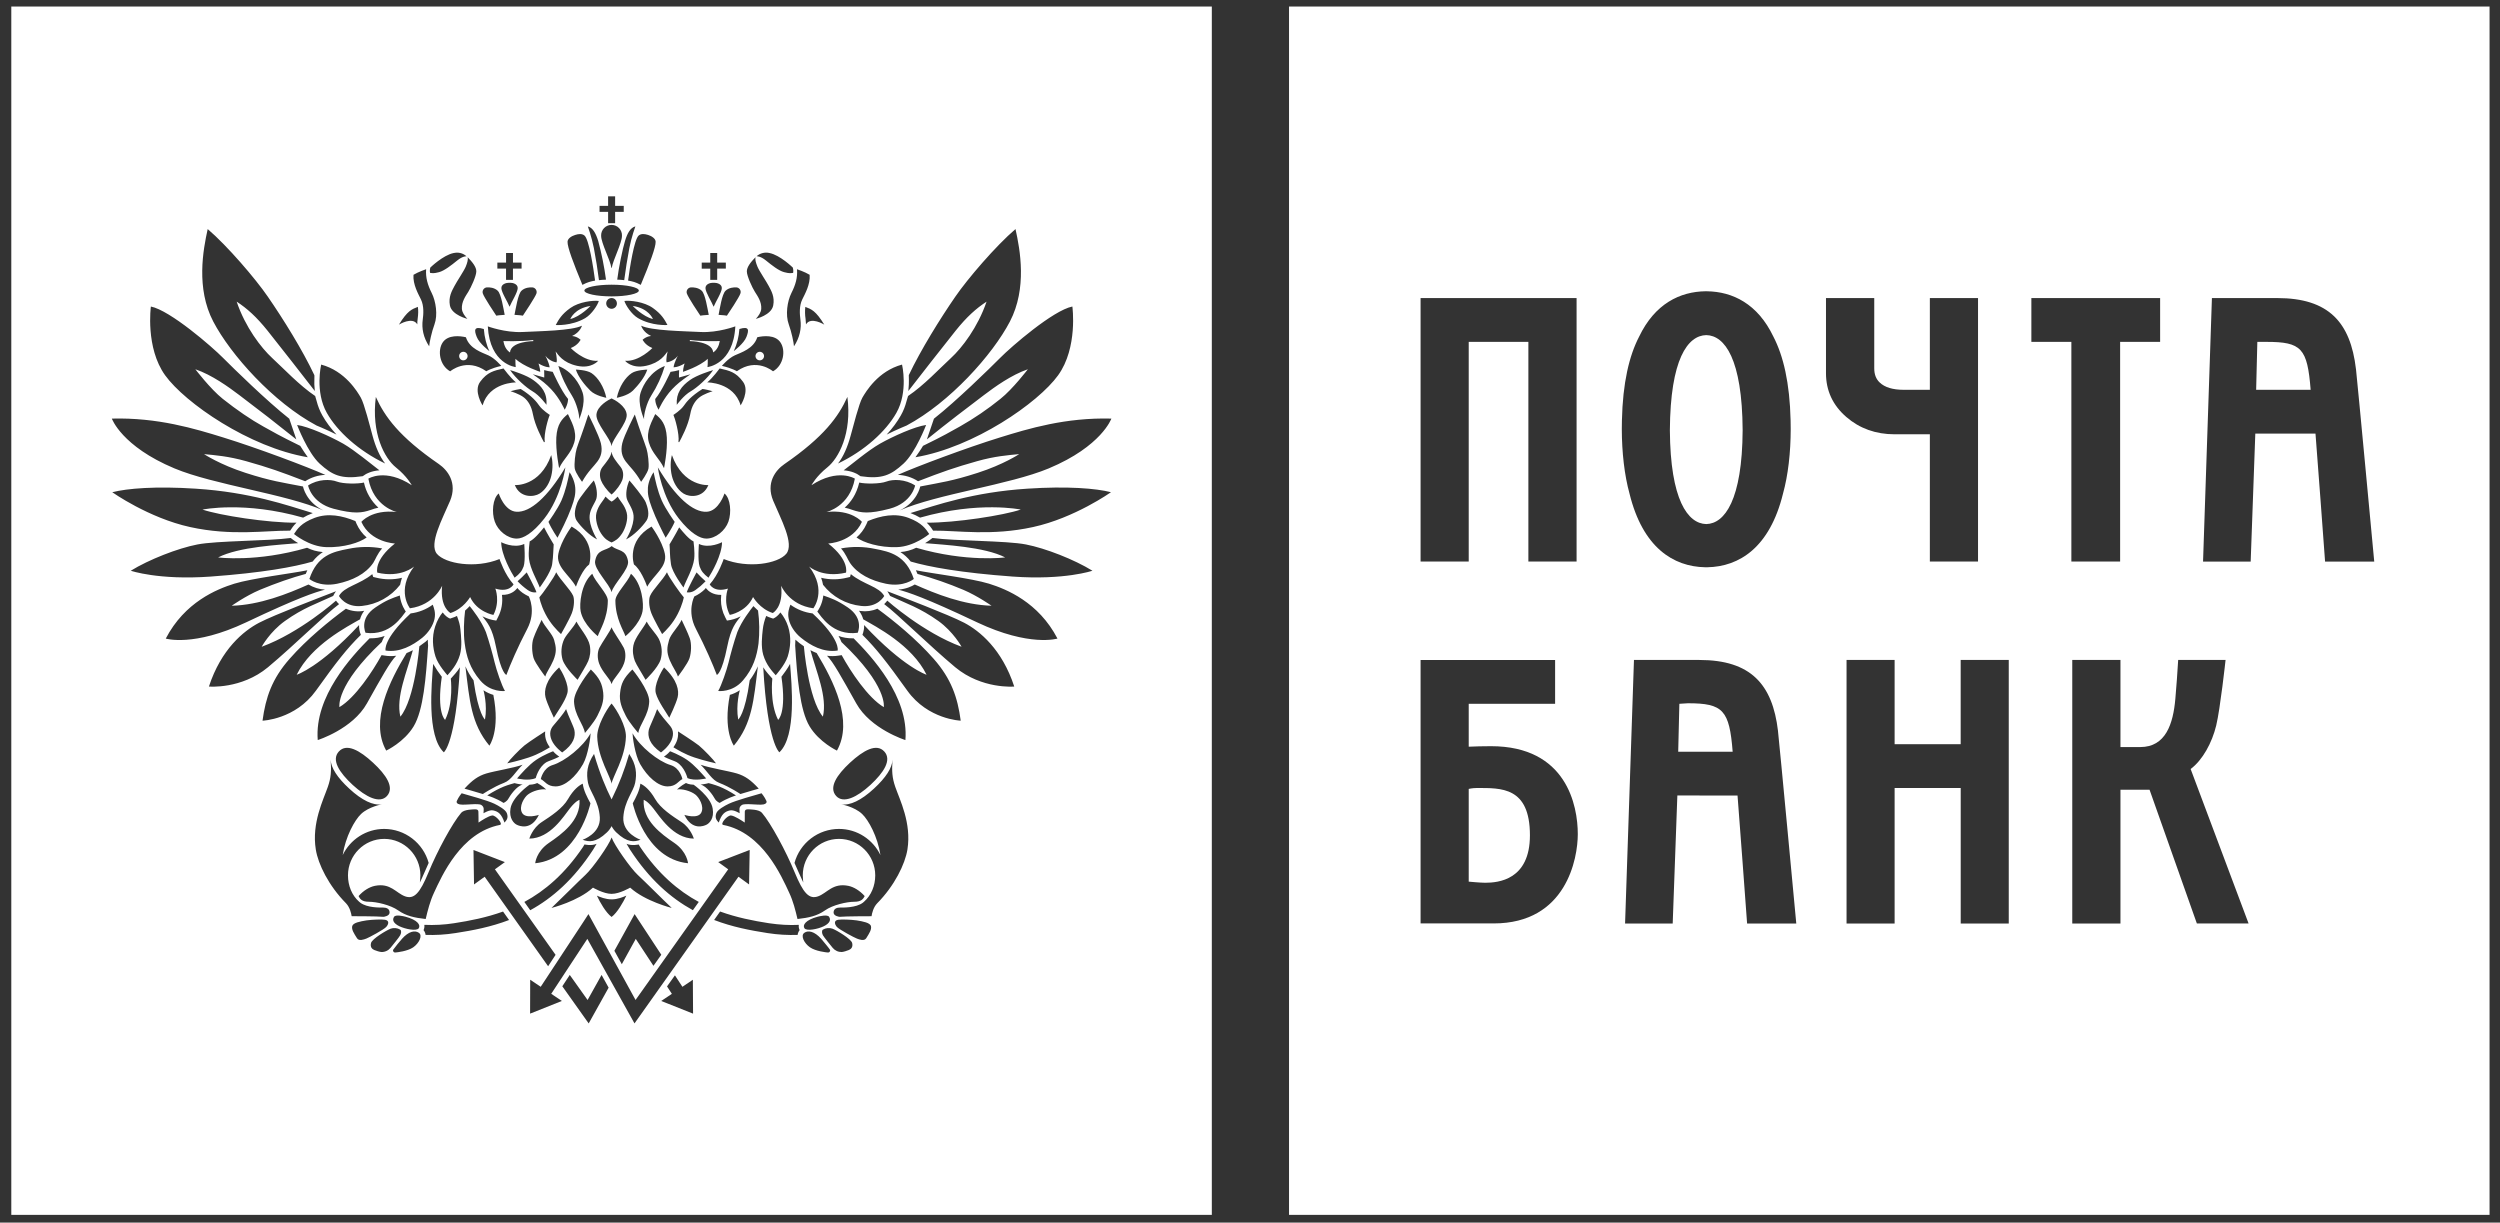 <?xml version="1.0" encoding="UTF-8"?> <svg xmlns="http://www.w3.org/2000/svg" width="137" height="67" viewBox="0 0 137 67" fill="none"><rect x="0" y="0" width="137" height="67" fill="#333333" stroke="none"/> <path fill-rule="evenodd" clip-rule="evenodd" d="M0.619 66.573H66.408V0.357H0.619V66.573ZM20.596 21.752C21.082 22.831 21.877 23.938 24.052 25.433C24.534 25.768 25.071 26.463 24.666 27.442C24.253 28.419 23.488 29.808 23.943 30.351C24.404 30.891 26.043 31.174 27.374 30.636C27.374 30.636 27.653 31.482 28.143 32.024C28.143 32.024 27.912 32.491 27.145 32.255C27.145 32.255 27.424 32.95 27.039 33.698C27.039 33.698 26.146 33.544 25.763 32.718C25.763 32.718 25.402 33.361 24.687 33.593C24.687 33.593 24.099 33.288 24.229 32.098C24.229 32.098 23.792 33.157 22.465 33.334C22.465 33.334 21.695 32.358 22.692 31.045C22.692 31.045 21.976 31.689 20.676 31.38C20.676 31.38 20.468 30.711 21.643 29.784C21.643 29.784 20.313 29.732 19.803 28.599C19.803 28.599 20.365 27.903 21.745 28.059C21.745 28.059 20.468 27.774 20.186 26.23C20.186 26.23 21.106 25.638 22.565 26.59C22.565 26.59 22.306 26.102 21.695 25.614C21.082 25.122 20.338 23.759 20.596 21.752ZM25.95 37.281C25.77 37.045 25.62 36.787 25.504 36.514C25.733 38.387 25.813 39.649 26.818 40.862C26.818 40.862 27.424 40.051 27.035 38.08C26.842 38.024 26.66 37.938 26.494 37.825C26.494 37.825 26.722 38.626 26.577 39.43C26.577 39.43 26.218 39.167 25.95 37.281ZM24.211 37.087C24.037 36.863 23.879 36.627 23.738 36.381C23.655 37.469 23.369 40.33 24.322 41.227C24.322 41.227 24.976 40.746 25.203 36.57C25.066 36.804 24.824 37.053 24.704 37.189C24.704 37.189 24.864 38.514 24.392 39.449C24.392 39.449 23.92 39.088 24.211 37.087ZM21.94 39.274C22.738 38.309 22.98 35.417 22.98 35.417C23.092 35.341 23.201 35.261 23.316 35.17C23.356 35.132 23.403 35.096 23.445 35.054C23.445 35.158 23.449 35.269 23.46 35.378C23.344 37.119 23.208 38.911 22.668 39.804C22.139 40.68 21.164 41.133 21.164 41.133C20.255 39.501 21.354 37.311 22.28 35.788C22.392 35.745 22.507 35.691 22.625 35.631C22.302 36.803 21.684 38.198 21.94 39.273V39.274ZM19.677 34.254C19.671 34.438 19.704 34.62 19.775 34.79C19.01 35.544 18.445 36.266 17.313 37.848C16.18 39.43 14.386 39.494 14.386 39.494C14.56 38.212 14.905 37.199 15.867 36.107C16.826 35.015 18.054 34.016 18.956 33.357C19.271 33.496 19.622 33.536 19.96 33.471C19.853 33.61 19.774 33.769 19.729 33.938C19.044 34.332 17.062 35.344 16.258 36.977C16.258 36.977 17.513 36.578 19.677 34.254ZM18.257 32.659L18.33 32.523C18.359 32.478 18.381 32.438 18.412 32.4C17.673 32.687 15.047 33.685 14.198 34.127C13.348 34.573 12.117 35.578 11.449 37.623C11.449 37.623 13.221 37.782 14.684 36.566C16.148 35.343 17.853 33.645 18.581 33.106C18.518 33.048 18.462 32.985 18.412 32.916C18.412 32.916 16.431 34.679 14.339 35.443C14.339 35.443 14.785 34.623 15.614 34.031C16.621 33.311 17.375 33.069 18.257 32.659ZM16.753 31.451C16.782 31.38 16.811 31.313 16.842 31.251C15.974 31.427 13.81 31.689 12.84 31.986C11.873 32.288 10.123 32.998 9.084 34.994C9.084 34.994 10.609 35.466 13.485 34.106C16.361 32.742 17.264 32.458 17.812 32.312C17.491 32.293 17.18 32.197 16.904 32.031C15.757 32.547 14.223 33.154 12.699 33.195C12.699 33.195 13.448 32.661 14.239 32.324C15.094 31.967 16.036 31.638 16.753 31.451ZM16.827 30.017C17.108 30.15 17.324 30.216 17.692 30.254C17.491 30.386 17.302 30.551 17.132 30.774C16.118 31.069 14.388 31.389 11.536 31.597C8.688 31.801 7.166 31.276 7.166 31.276C8.159 30.665 9.744 30.044 10.815 29.837C11.887 29.627 14.699 29.651 15.932 29.482C15.946 29.496 16.095 29.618 16.339 29.765C15.301 29.859 13.091 29.962 11.953 30.547C11.953 30.547 14.055 30.827 16.827 30.017ZM16.612 28.367C16.757 28.282 16.929 28.196 17.142 28.117C15.698 27.678 13.718 26.974 10.734 26.78C8.547 26.635 6.97 26.762 6.152 26.974C6.152 26.974 8.146 28.386 10.42 28.883C12.699 29.383 14.548 29.068 15.9 29.08C15.987 28.946 16.09 28.794 16.248 28.644C14.666 28.654 12.037 28.242 11.097 27.925C11.097 27.925 13.39 27.445 16.612 28.367ZM16.605 26.659C16.612 26.701 16.782 27.519 17.725 27.972C15.698 27.079 11.707 26.566 9.56 25.668C6.66 24.454 6.129 22.939 6.129 22.939C8.64 22.873 10.669 23.489 12.234 23.973C14.065 24.537 16.854 25.586 17.83 26.024C17.436 26.038 17.055 26.158 16.725 26.372C15.363 25.846 14.728 25.622 13.492 25.274C12.513 24.999 11.792 24.945 11.181 24.886C11.181 24.886 12.041 25.457 13.456 25.913C14.859 26.365 15.466 26.439 16.604 26.659H16.605ZM16.452 24.433C16.533 24.577 16.773 24.922 16.868 25.058C13.663 24.518 10.139 22.079 9.05 20.567C7.96 19.053 8.268 16.798 8.268 16.798C9.325 17.01 11.622 19.004 12.217 19.606C12.813 20.203 14.608 21.964 15.852 22.945L16.239 24.08C15.213 23.258 14.174 22.45 13.123 21.658C12.516 21.198 11.609 20.544 10.705 20.235C10.705 20.235 11.537 21.325 12.208 21.858C12.983 22.474 13.771 23.008 14.418 23.365C14.993 23.684 15.288 23.864 16.452 24.433ZM25.488 33.459C25.577 33.382 25.66 33.3 25.739 33.214C25.888 33.4 26.384 34.022 26.629 34.642C26.811 35.171 27.009 35.892 27.107 36.304C27.205 36.714 27.494 37.573 27.673 37.867C27.673 37.867 26.891 37.965 26.314 37.285C25.746 36.619 25.555 35.948 25.466 35.261C25.391 34.722 25.419 33.974 25.488 33.461V33.459ZM24.259 33.562C24.404 33.757 24.543 33.837 24.556 33.846L24.664 33.9L24.771 33.862C24.871 33.832 24.958 33.796 25.042 33.754C25.157 34.072 25.204 34.225 25.231 34.494C25.266 34.853 25.335 35.42 25.204 35.881C25.042 36.444 24.704 36.789 24.52 37.004C24.52 37.004 24.009 36.438 23.863 35.973C23.712 35.484 23.657 34.916 23.846 34.333C23.948 34.017 24.111 33.728 24.259 33.562ZM22.5 33.616C22.939 33.562 23.358 33.398 23.715 33.137C23.782 33.322 23.885 33.571 23.81 33.924C23.73 34.277 23.487 34.667 23.14 34.95C22.61 35.372 21.908 35.771 21.129 35.65C21.129 35.65 20.951 35.06 22.5 33.617V33.616ZM21.908 32.633C21.974 33.157 22.222 33.486 22.238 33.512C22.058 33.731 21.401 34.863 20.033 34.676C20.033 34.676 19.66 33.902 20.573 33.288C21.189 32.871 21.485 32.785 21.908 32.633ZM22.029 31.663C21.562 31.776 21.075 31.773 20.609 31.655L20.451 31.617L20.401 31.463C19.698 32.04 18.861 32.138 18.575 32.661C18.575 32.661 18.926 33.312 19.839 33.206C20.247 33.163 20.642 33.039 21.001 32.84C21.359 32.641 21.674 32.371 21.926 32.047C21.945 31.956 21.986 31.782 22.027 31.664L22.029 31.663ZM20.451 30.851C20.578 30.657 20.667 30.357 20.942 30.053C20.327 29.94 19.696 29.948 19.084 30.078C18.243 30.235 17.384 30.435 16.954 31.727C16.954 31.727 17.492 32.189 18.475 31.989C19.31 31.815 20.034 31.456 20.451 30.851ZM20.091 29.453C19.858 29.25 19.671 28.998 19.544 28.716L19.476 28.555C18.746 28.256 17.986 28.103 17.238 28.38C16.494 28.663 16.299 28.983 16.111 29.264C16.111 29.264 16.937 29.959 17.884 29.983C18.832 30.015 19.709 29.737 20.091 29.454V29.453ZM20.312 27.945C20.437 27.897 20.578 27.852 20.736 27.82C20.335 27.455 20.058 26.974 19.944 26.444C19.605 26.523 18.81 26.523 18.459 26.39C18.108 26.255 17.419 26.248 16.883 26.605C16.883 26.605 17.061 27.554 18.275 27.878C19.423 28.181 19.845 28.103 20.312 27.945ZM19.875 26.096L20.034 25.992C20.057 25.978 20.328 25.81 20.792 25.773C20.401 25.481 19.466 24.693 18.81 24.314C18.087 23.908 16.89 23.37 16.282 23.289C16.282 23.289 16.854 24.795 17.515 25.406C18.208 26.038 18.691 26.271 19.874 26.096H19.875ZM21.106 25.401C20.811 25.021 20.582 24.495 20.414 23.874C20.276 23.37 19.961 22.117 19.774 21.793C19.588 21.467 18.915 20.333 17.6 19.979C17.6 19.979 17.25 21.461 17.912 22.629C18.481 23.639 19.651 24.703 21.106 25.401ZM28.401 32.281C28.563 32.448 28.688 32.538 28.982 32.686C28.982 32.686 29.401 33.492 28.892 34.466C28.382 35.439 27.955 36.43 27.751 36.985C27.751 36.985 27.477 36.943 27.174 35.42C26.969 34.388 26.709 34.129 26.437 33.775C26.734 33.925 26.973 33.969 26.993 33.974L27.196 34.008L27.288 33.827C27.485 33.45 27.561 33.021 27.507 32.599C27.981 32.611 28.232 32.371 28.33 32.25C28.337 32.236 28.346 32.23 28.35 32.218L28.401 32.281ZM17.23 20.598C17.224 20.753 17.222 20.909 17.225 21.064L17.252 21.428C16.474 20.43 15.547 19.229 14.661 18.12C14.052 17.361 13.538 16.901 12.969 16.53C13.445 17.937 14.31 19.06 14.918 19.622C15.525 20.18 16.412 21.125 17.271 21.701L17.354 21.987C17.421 22.248 17.523 22.517 17.667 22.769C17.866 23.125 18.13 23.476 18.442 23.815C18.192 23.69 17.906 23.555 17.616 23.432L17.35 23.32C14.982 22.057 12.638 19.44 11.686 17.619C10.733 15.798 11.132 13.684 11.382 12.553C12.456 13.47 14.002 15.274 14.676 16.257C15.507 17.46 16.571 19.166 17.226 20.556L17.23 20.598ZM50.419 28.366C50.251 28.267 50.075 28.183 49.892 28.116C51.333 27.677 53.316 26.973 56.298 26.779C58.486 26.634 60.066 26.761 60.882 26.973C60.882 26.973 58.891 28.385 56.612 28.882C54.335 29.382 52.486 29.067 51.134 29.079C51.036 28.92 50.918 28.774 50.785 28.643C52.368 28.653 54.999 28.241 55.938 27.924C55.938 27.924 53.644 27.444 50.42 28.366H50.419ZM50.428 26.659C50.42 26.7 50.25 27.518 49.307 27.971C51.334 27.078 55.328 26.565 57.472 25.668C60.374 24.453 60.904 22.939 60.904 22.939C58.393 22.872 56.364 23.488 54.8 23.972C52.969 24.536 50.179 25.585 49.201 26.023C49.57 26.037 49.968 26.145 50.309 26.372C51.671 25.845 52.305 25.622 53.544 25.273C54.519 24.998 55.24 24.944 55.852 24.885C55.852 24.885 54.994 25.457 53.577 25.912C52.172 26.364 51.566 26.439 50.428 26.659ZM50.581 24.432C50.503 24.576 50.261 24.921 50.166 25.057C53.37 24.517 56.895 22.078 57.984 20.566C59.077 19.053 58.766 16.797 58.766 16.797C57.707 17.009 55.411 19.003 54.816 19.605C54.221 20.202 52.426 21.963 51.18 22.944L50.793 24.079C51.858 23.215 53.122 22.255 53.912 21.657C54.517 21.198 55.425 20.544 56.327 20.235C56.327 20.235 55.497 21.324 54.825 21.857C54.131 22.419 53.392 22.923 52.615 23.364C52.042 23.683 51.747 23.863 50.581 24.432ZM49.803 20.598C49.807 20.742 49.811 20.898 49.804 21.064L49.777 21.428C50.554 20.43 51.485 19.229 52.371 18.12C52.979 17.361 53.495 16.901 54.064 16.53C53.582 17.937 52.722 19.06 52.111 19.622C51.504 20.18 50.623 21.125 49.762 21.701L49.677 21.987C49.61 22.248 49.509 22.517 49.364 22.769C49.163 23.125 48.903 23.476 48.589 23.815C48.839 23.69 49.124 23.555 49.414 23.432L49.68 23.32C52.048 22.057 54.395 19.44 55.344 17.619C56.293 15.798 55.902 13.684 55.649 12.553C54.574 13.47 53.027 15.274 52.352 16.257C51.523 17.46 50.461 19.166 49.803 20.556V20.598ZM20.252 34.981C19.276 35.963 17.221 38.165 17.412 40.555C17.412 40.555 19.325 39.954 20.109 38.543C20.898 37.136 21.384 36.252 21.713 35.935C21.501 35.962 21.289 35.962 21.082 35.927L20.91 35.901C20.425 36.79 19.464 38.242 18.6 38.75C18.6 38.75 18.378 37.572 20.921 35.184C20.955 35.087 21.008 34.973 21.079 34.85C20.847 34.936 20.581 34.984 20.284 34.98L20.252 34.981ZM46.437 21.751C45.951 22.831 45.153 23.938 42.986 25.432C42.498 25.767 41.963 26.462 42.371 27.441C42.778 28.419 43.548 29.807 43.085 30.351C42.628 30.891 40.99 31.173 39.658 30.635C39.658 30.635 39.379 31.481 38.893 32.023C38.893 32.023 39.121 32.49 39.891 32.255C39.891 32.255 39.61 32.95 39.992 33.697C39.992 33.697 40.888 33.544 41.268 32.718C41.268 32.718 41.628 33.361 42.346 33.593C42.346 33.593 42.937 33.287 42.806 32.097C42.806 32.097 43.239 33.156 44.572 33.334C44.572 33.334 45.34 32.357 44.339 31.045C44.339 31.045 45.056 31.689 46.361 31.38C46.361 31.38 46.565 30.71 45.386 29.784C45.386 29.784 46.72 29.731 47.233 28.598C47.233 28.598 46.668 27.902 45.288 28.058C45.288 28.058 46.565 27.773 46.846 26.229C46.846 26.229 45.926 25.637 44.469 26.589C44.469 26.589 44.724 26.102 45.336 25.613C45.951 25.122 46.695 23.758 46.437 21.751ZM41.084 37.28C41.261 37.042 41.411 36.785 41.532 36.513C41.303 38.386 41.219 39.648 40.215 40.861C40.215 40.861 39.61 40.05 39.997 38.079C40.169 38.03 40.357 37.949 40.542 37.825C40.542 37.825 40.311 38.625 40.453 39.43C40.453 39.43 40.821 39.166 41.084 37.28ZM42.823 37.086C42.944 36.933 43.177 36.61 43.296 36.38C43.379 37.469 43.663 40.329 42.71 41.226C42.71 41.226 42.057 40.745 41.826 36.569C41.966 36.803 42.208 37.052 42.324 37.188C42.324 37.188 42.168 38.513 42.64 39.449C42.64 39.449 43.113 39.087 42.823 37.086ZM45.095 39.273C44.292 38.308 44.052 35.416 44.052 35.416C43.889 35.307 43.733 35.185 43.588 35.053C43.588 35.157 43.584 35.268 43.575 35.377C43.687 37.118 43.829 38.911 44.365 39.803C44.895 40.68 45.865 41.133 45.865 41.133C46.779 39.5 45.676 37.31 44.754 35.787C44.637 35.742 44.522 35.689 44.411 35.63C44.733 36.802 45.349 38.197 45.095 39.272V39.273ZM47.353 34.253C47.362 34.439 47.325 34.594 47.301 34.67C47.289 34.71 47.275 34.75 47.261 34.789C48.02 35.544 48.589 36.266 49.72 37.847C50.853 39.43 52.647 39.493 52.647 39.493C52.476 38.211 52.129 37.199 51.168 36.106C50.208 35.014 48.983 34.016 48.079 33.356C47.791 33.483 47.474 33.526 47.162 33.483C47.132 33.482 47.102 33.477 47.073 33.47C47.192 33.631 47.265 33.79 47.305 33.938C47.988 34.331 49.976 35.344 50.776 36.977C50.776 36.977 49.52 36.577 47.353 34.253ZM48.778 32.658L48.702 32.522C48.679 32.48 48.653 32.439 48.624 32.4C49.361 32.686 51.988 33.684 52.836 34.126C53.686 34.572 54.913 35.577 55.581 37.623C55.581 37.623 53.812 37.781 52.347 36.565C50.886 35.343 49.178 33.644 48.453 33.105C48.526 33.037 48.581 32.971 48.623 32.915C48.623 32.915 50.603 34.678 52.694 35.442C52.694 35.442 52.247 34.623 51.423 34.03C50.412 33.31 49.66 33.068 48.778 32.658ZM50.277 31.45C50.252 31.382 50.223 31.315 50.191 31.25C51.058 31.426 53.226 31.689 54.195 31.985C55.159 32.287 56.911 32.998 57.949 34.993C57.949 34.993 56.426 35.465 53.546 34.105C50.669 32.741 49.772 32.458 49.222 32.311C49.658 32.279 49.968 32.131 50.13 32.03C51.277 32.546 52.813 33.153 54.335 33.194C54.335 33.194 53.582 32.661 52.795 32.324C51.975 31.978 51.135 31.686 50.277 31.45ZM50.208 30.017C49.937 30.15 49.643 30.23 49.342 30.253C49.543 30.385 49.734 30.55 49.906 30.773C50.919 31.068 52.643 31.388 55.497 31.596C58.347 31.8 59.866 31.276 59.866 31.276C58.874 30.664 57.293 30.044 56.221 29.836C55.148 29.626 52.334 29.651 51.1 29.481C50.972 29.585 50.837 29.68 50.695 29.765C51.734 29.858 53.942 29.961 55.083 30.546C55.083 30.546 52.979 30.826 50.208 30.017ZM41.541 33.459C41.453 33.38 41.368 33.298 41.286 33.214C41.141 33.4 40.647 34.022 40.404 34.642C40.219 35.171 40.022 35.892 39.926 36.304C39.825 36.714 39.533 37.573 39.356 37.867C39.356 37.867 40.138 37.965 40.716 37.285C41.285 36.619 41.475 35.948 41.567 35.261C41.629 34.662 41.62 34.057 41.541 33.461V33.459ZM42.768 33.562C42.624 33.757 42.487 33.837 42.472 33.846L42.369 33.9L42.256 33.862C42.164 33.834 42.074 33.797 41.988 33.754C41.892 33.991 41.829 34.24 41.8 34.494C41.761 34.853 41.693 35.42 41.824 35.881C41.989 36.444 42.322 36.789 42.509 37.004C42.509 37.004 43.02 36.438 43.168 35.973C43.318 35.484 43.373 34.916 43.188 34.333C43.097 34.052 42.955 33.791 42.768 33.562ZM44.532 33.616C44.092 33.562 43.673 33.397 43.315 33.137C43.25 33.322 43.145 33.571 43.224 33.924C43.298 34.277 43.542 34.667 43.895 34.95C44.418 35.372 45.123 35.771 45.903 35.65C45.903 35.65 46.082 35.06 44.532 33.617V33.616ZM45.119 32.633C45.057 33.157 44.808 33.486 44.788 33.512C44.97 33.731 45.626 34.863 47.002 34.676C47.002 34.676 47.369 33.902 46.46 33.288C45.837 32.871 45.545 32.785 45.119 32.633ZM44.999 31.663C45.467 31.776 45.956 31.773 46.423 31.655L46.582 31.617L46.626 31.463C47.332 32.04 48.168 32.138 48.456 32.661C48.456 32.661 48.104 33.312 47.192 33.206C46.784 33.163 46.389 33.039 46.029 32.84C45.67 32.641 45.355 32.371 45.103 32.047C45.079 31.917 45.044 31.789 44.999 31.664V31.663ZM46.582 30.851C46.451 30.657 46.358 30.357 46.088 30.053C46.703 29.94 47.334 29.948 47.946 30.078C48.787 30.235 49.646 30.435 50.077 31.727C50.077 31.727 49.534 32.189 48.552 31.989C47.721 31.815 46.996 31.456 46.582 30.851ZM46.938 29.453C47.15 29.267 47.344 29.029 47.485 28.716L47.554 28.555C48.286 28.256 49.047 28.103 49.788 28.38C50.536 28.663 50.73 28.983 50.922 29.264C50.922 29.264 50.096 29.959 49.145 29.983C48.197 30.015 47.319 29.737 46.938 29.454V29.453ZM46.718 27.945C46.579 27.892 46.436 27.85 46.29 27.82C46.615 27.534 46.933 27.096 47.087 26.444C47.427 26.523 48.222 26.523 48.573 26.39C48.923 26.255 49.611 26.248 50.149 26.605C50.149 26.605 49.973 27.554 48.754 27.878C47.604 28.181 47.183 28.103 46.718 27.945ZM47.154 26.096L46.996 25.992C46.974 25.978 46.701 25.81 46.233 25.773C46.629 25.481 47.558 24.693 48.222 24.314C48.943 23.908 50.138 23.37 50.751 23.289C50.751 23.289 50.178 24.795 49.513 25.406C48.823 26.038 48.34 26.271 47.154 26.096ZM45.923 25.401C46.218 25.021 46.447 24.495 46.615 23.874C46.756 23.37 47.071 22.117 47.258 21.793C47.447 21.467 48.117 20.333 49.432 19.979C49.432 19.979 49.783 21.461 49.12 22.629C48.548 23.639 47.381 24.703 45.923 25.401ZM38.633 32.281C38.464 32.45 38.266 32.587 38.048 32.686C38.048 32.686 37.627 33.492 38.138 34.466C38.644 35.439 39.073 36.43 39.281 36.985C39.281 36.985 39.553 36.943 39.855 35.42C40.062 34.388 40.322 34.129 40.591 33.775C40.295 33.925 40.059 33.969 40.038 33.974L39.836 34.008L39.742 33.827C39.586 33.528 39.505 33.195 39.508 32.858C39.508 32.766 39.513 32.679 39.523 32.6C39.05 32.611 38.797 32.371 38.703 32.25C38.692 32.236 38.684 32.23 38.679 32.218L38.633 32.281ZM46.78 34.982C47.754 35.964 49.811 38.166 49.616 40.556C49.616 40.556 47.705 39.955 46.922 38.544C46.133 37.137 45.65 36.253 45.318 35.936C45.528 35.963 45.74 35.963 45.949 35.928L46.124 35.902C46.607 36.791 47.568 38.243 48.433 38.751C48.433 38.751 48.652 37.573 46.112 35.185C46.068 35.07 46.014 34.958 45.952 34.851C46.183 34.937 46.45 34.985 46.745 34.981L46.78 34.982ZM32.024 15.923C32.024 15.747 32.693 15.601 33.516 15.601C34.342 15.601 35.008 15.747 35.008 15.923C35.008 16.098 34.34 16.242 33.516 16.242C32.692 16.242 32.024 16.097 32.024 15.923ZM33.807 16.627C33.807 16.666 33.8 16.704 33.785 16.739C33.771 16.775 33.75 16.808 33.723 16.835C33.696 16.862 33.663 16.884 33.628 16.899C33.592 16.914 33.554 16.922 33.516 16.922C33.438 16.922 33.363 16.89 33.307 16.835C33.252 16.78 33.221 16.705 33.22 16.627C33.22 16.464 33.354 16.333 33.516 16.333C33.679 16.333 33.806 16.464 33.806 16.627H33.807ZM31.915 15.61C31.422 14.42 31.089 13.539 31.101 13.245C31.11 13.069 31.32 12.936 31.52 12.875C31.715 12.812 31.891 12.8 32.023 12.902C32.282 13.102 32.52 14.71 32.611 15.377C32.361 15.425 32.209 15.457 31.916 15.61H31.915ZM32.824 15.353C32.948 15.336 33.078 15.33 33.209 15.325C33.112 14.61 32.97 13.901 32.782 13.204C32.652 12.784 32.488 12.482 32.213 12.406C32.213 12.406 32.425 12.991 32.544 13.595C32.66 14.2 32.748 14.777 32.823 15.353H32.824ZM31.252 17.484C31.799 17.355 32.361 16.766 32.361 16.766C31.476 16.894 31.252 17.484 31.252 17.484ZM32.073 17.432C31.308 17.878 30.454 17.811 30.454 17.811C30.62 17.506 30.775 17.223 31.252 16.881C31.73 16.537 32.509 16.451 32.815 16.493C32.747 16.722 32.435 17.216 32.073 17.431V17.432ZM29.222 18.694V18.633C28.472 18.729 27.588 18.69 27.588 18.69C27.633 18.97 27.749 19.183 27.947 19.314C27.995 18.7 29.222 18.694 29.222 18.694ZM26.732 17.885C26.732 17.885 27.681 18.239 28.632 18.194C29.578 18.145 31.328 18.126 31.891 17.848C31.891 17.848 31.8 18.207 31.348 18.414C31.348 18.414 31.586 18.414 31.817 18.619C31.817 18.619 31.682 18.915 31.278 19.073C31.278 19.073 32.001 19.827 32.777 19.773C32.777 19.773 32.42 20.22 31.627 20.048C30.835 19.876 30.581 19.43 30.447 19.258C30.447 19.258 30.549 19.685 30.5 19.857C30.5 19.857 30.152 19.836 29.881 19.492C29.881 19.492 30.078 19.836 30.12 20.126C30.12 20.126 29.901 20.151 29.509 19.918C29.509 19.918 29.591 20.133 29.606 20.378C29.606 20.378 28.69 20.084 28.246 19.664C28.246 19.664 28.24 19.954 28.262 20.117C28.262 20.117 26.842 19.972 26.732 17.885ZM26.514 18.03C26.548 18.482 26.663 18.927 26.82 19.243C26.82 19.243 26.261 18.821 26.125 18.462C25.986 18.105 25.952 17.858 26.512 18.03H26.514ZM25.39 19.747C25.452 19.747 25.512 19.722 25.555 19.678C25.599 19.634 25.624 19.574 25.624 19.512C25.624 19.45 25.599 19.39 25.555 19.346C25.512 19.302 25.452 19.278 25.39 19.278C25.359 19.278 25.329 19.285 25.301 19.297C25.273 19.309 25.248 19.326 25.227 19.348C25.206 19.37 25.189 19.396 25.178 19.424C25.167 19.453 25.162 19.483 25.162 19.513C25.162 19.644 25.265 19.748 25.39 19.748V19.747ZM26.76 19.472C27.134 19.644 27.468 20.051 27.468 20.051C26.901 20.182 26.65 20.345 26.65 20.345C25.563 19.575 24.669 20.349 24.669 20.349C24.081 20.017 23.968 19.198 24.261 18.765C24.555 18.329 25.218 18.407 25.532 18.482C25.731 19.116 26.423 19.319 26.759 19.472H26.76ZM27.592 20.192C27.592 20.192 27.986 20.723 28.276 20.956C28.276 20.956 26.814 20.943 26.445 22.216C26.445 22.216 25.94 21.435 26.309 20.927C26.708 20.381 27.073 20.314 27.592 20.192ZM29.194 20.508C29.194 20.508 29.666 20.647 29.824 20.689C29.824 20.689 29.829 20.414 29.82 20.281C29.962 20.316 30.138 20.362 30.29 20.377C30.29 20.377 30.76 21.435 31.129 21.862C31.129 21.862 31.15 22.096 30.945 22.453C30.945 22.453 30.677 21.828 30.198 21.326C29.928 21.045 29.755 20.901 29.194 20.508ZM27.953 20.281C28.106 20.323 28.86 20.56 29.222 20.826C29.68 21.154 29.995 21.532 29.945 22.184C29.945 22.184 29.577 21.667 29.169 21.435C28.847 21.249 28.262 20.735 27.953 20.281ZM27.964 15.495C28.102 15.495 28.371 15.561 28.371 15.786C28.371 16.015 28.024 16.559 27.929 16.801H27.92C27.828 16.559 27.475 16.015 27.475 15.786C27.475 15.562 27.748 15.496 27.887 15.496H27.963L27.964 15.495ZM27.657 17.253C27.592 16.936 27.467 16.113 27.274 15.932C27.09 15.757 26.817 15.74 26.683 15.748C26.644 15.751 26.607 15.762 26.573 15.782C26.54 15.801 26.511 15.828 26.489 15.86C26.468 15.892 26.454 15.929 26.448 15.967C26.443 16.006 26.446 16.045 26.458 16.081C26.512 16.271 27.117 17.183 27.196 17.298C27.337 17.273 27.31 17.282 27.657 17.253ZM28.194 17.253C28.261 16.936 28.384 16.113 28.578 15.932C28.761 15.757 29.035 15.74 29.169 15.748C29.208 15.751 29.246 15.762 29.279 15.781C29.313 15.801 29.342 15.828 29.364 15.86C29.386 15.892 29.4 15.928 29.406 15.967C29.412 16.005 29.409 16.044 29.398 16.081C29.338 16.271 28.734 17.183 28.654 17.298C28.515 17.273 28.542 17.282 28.194 17.253ZM28.583 14.389H28.111V13.865H27.732V14.39H27.255V14.72H27.731V15.335H28.11V14.721H28.583V14.389ZM22.868 17.776C22.868 17.672 22.872 17.571 22.888 17.472C22.924 17.215 22.927 16.998 22.899 16.816C22.559 16.948 22.33 17.03 21.861 17.79C21.861 17.79 22.608 17.328 22.868 17.776ZM23.519 18.978C23.529 18.79 23.653 18.193 23.809 17.777C23.999 17.258 23.887 16.511 23.657 16.056C23.436 15.618 23.316 15.208 23.352 14.753C23.352 14.753 22.915 14.902 22.659 15.059C22.619 15.586 22.924 16.113 23.069 16.412C23.241 16.766 23.205 17.227 23.167 17.51C23.1 17.99 23.198 18.499 23.519 18.978ZM23.568 14.954C23.548 14.857 23.553 14.757 23.582 14.662C23.582 14.662 24.279 13.981 24.863 13.865C25.232 13.787 25.457 13.953 25.569 14.044C25.569 14.044 25.365 14.021 25.052 14.278C24.74 14.531 24.351 14.837 24.061 14.914C23.77 14.992 23.709 14.97 23.568 14.954ZM25.627 14.095C25.886 14.358 26.109 14.637 26.102 14.878C26.099 15.128 25.81 15.757 25.66 15.995C25.509 16.233 25.287 16.547 25.311 16.927C25.326 17.117 25.456 17.311 25.612 17.473C25.612 17.473 24.761 17.27 24.655 16.741C24.566 16.267 24.766 15.938 24.904 15.675C25.03 15.428 25.422 14.854 25.522 14.615C25.611 14.397 25.66 14.217 25.627 14.096V14.095ZM30.599 20.055C30.766 20.663 31.056 21.232 31.342 21.678C31.599 22.088 31.762 22.749 31.738 22.973C31.738 22.973 32.122 22.119 31.928 21.517C31.772 21.048 31.36 20.348 30.599 20.055ZM31.556 20.254C31.556 20.254 32.141 20.266 32.414 20.446C32.764 20.678 33.097 21.189 33.227 21.799C33.227 21.799 32.636 21.695 32.346 21.404C32.053 21.11 31.694 20.672 31.556 20.254ZM28.535 21.316C28.424 21.325 28.123 21.394 27.977 21.439C27.977 21.439 28.474 21.585 28.723 21.792C28.936 21.968 29.119 22.239 29.203 22.696C29.324 23.336 29.696 24.024 29.808 24.231L29.853 24.223C29.786 23.782 30.056 22.869 30.13 22.737C30.13 22.737 29.734 22.489 29.552 22.23C29.418 22.04 29.186 21.723 28.537 21.317L28.535 21.316ZM31.122 22.69C31.266 23.024 31.652 23.62 31.472 24.241C31.293 24.861 30.888 25.128 30.64 25.656C30.64 25.656 30.446 24.704 30.486 23.971C30.531 23.238 30.797 22.955 31.122 22.69ZM32.243 22.714C32.243 22.714 32.823 23.847 32.928 24.29C33.029 24.73 32.935 25.023 32.736 25.292C32.543 25.557 32.207 25.845 31.898 26.404C31.898 26.404 31.54 25.927 31.497 25.678C31.456 25.43 31.523 24.835 31.601 24.587C31.677 24.334 31.983 23.532 32.243 22.714ZM32.54 26.329C32.414 26.469 31.736 27.289 31.645 27.528C31.553 27.765 31.396 28.219 31.605 28.535C31.817 28.85 32.302 29.349 32.721 29.561C32.721 29.561 32.263 28.843 32.312 28.252C32.339 27.874 32.63 27.538 32.686 27.307C32.742 27.079 32.706 26.69 32.54 26.329ZM31.212 25.877C31.317 26.022 31.497 26.376 31.523 26.72C31.549 27.058 31.493 27.33 31.309 27.827C31.079 28.454 30.717 29.152 30.55 29.468C30.55 29.468 30.232 29.008 30.055 28.598C30.055 28.598 30.553 27.911 30.767 27.426C31.012 26.855 31.113 26.327 31.212 25.877ZM30.983 25.613C30.983 25.613 30.766 27.225 29.824 28.422C29.186 29.232 28.668 29.515 28.323 29.515C27.807 29.515 27.285 29.08 27.113 28.582C26.937 28.088 26.995 27.316 27.33 27.042C27.33 27.042 27.638 28.01 28.302 28.044C29.053 28.088 30.016 27.241 30.983 25.611M30.208 24.939C30.286 25.227 30.312 25.669 30.208 26.086C30.13 26.404 29.939 26.816 29.57 27.049C29.252 27.25 28.496 27.297 28.213 26.582C28.213 26.582 29.585 26.686 30.208 24.939ZM32.454 31.44C32.641 31.925 33.311 32.538 33.309 32.917C33.298 33.918 32.861 34.532 32.758 34.862C32.758 34.862 31.96 34.226 31.819 33.496C31.746 33.121 31.83 31.995 32.455 31.44H32.454ZM31.561 32.149C31.652 31.888 31.948 31.178 32.286 30.933C32.286 30.933 32.72 29.647 31.324 28.854C31.324 28.854 30.749 29.62 30.599 30.341C30.446 31.067 31.205 31.499 31.561 32.149ZM29.814 28.899C29.591 29.175 29.272 29.551 29.026 29.669C29.026 29.669 28.942 30.243 28.988 30.626C29.063 31.193 29.421 31.771 29.578 32.194C29.578 32.194 30.188 31.392 30.258 30.921C30.328 30.447 30.319 30.06 30.342 29.832C30.342 29.832 30.002 29.277 29.814 28.899ZM28.201 31.658C28.029 31.39 27.473 30.419 27.465 29.711C27.465 29.711 28.152 30.079 28.729 29.808C28.729 29.808 28.803 30.73 28.695 31.041C28.601 31.293 28.483 31.444 28.201 31.658ZM28.362 31.854C28.474 31.754 28.748 31.5 28.864 31.367C28.864 31.367 29.32 32.209 29.398 32.455C29.398 32.455 29.169 32.516 28.917 32.332C28.717 32.191 28.531 32.03 28.362 31.852V31.854ZM30.478 31.359C30.424 31.571 29.685 32.605 29.557 32.732C29.557 32.732 29.612 33.105 29.888 33.644C30.16 34.179 30.541 34.558 30.744 34.748C30.744 34.748 31.203 33.947 31.338 33.598C31.488 33.194 31.471 32.798 31.408 32.649C31.252 32.3 30.716 31.796 30.478 31.359ZM31.589 34.061C31.752 34.393 32.244 34.938 32.321 35.37C32.382 35.707 32.329 35.984 32.236 36.222C32.143 36.45 31.85 36.906 31.652 37.253C31.652 37.253 30.977 36.611 30.83 36.155C30.721 35.777 30.754 35.372 30.921 35.017C31.082 34.711 31.435 34.379 31.589 34.062V34.061ZM29.68 33.969C29.853 34.355 30.272 34.736 30.367 35.072C30.478 35.471 30.515 35.721 30.324 36.185C30.154 36.589 29.949 36.827 29.881 37.075C29.881 37.075 29.334 36.36 29.241 36.063C29.151 35.767 29.121 35.278 29.235 34.97C29.344 34.655 29.544 34.253 29.681 33.969H29.68ZM32.378 36.687C32.378 36.687 31.433 37.834 31.456 38.442C31.485 39.197 31.984 39.703 32.053 40.167C32.053 40.167 32.546 39.605 32.736 39.226C32.948 38.802 33.108 38.442 33.056 37.96C32.996 37.477 32.871 37.17 32.378 36.687ZM30.64 36.575C30.79 36.794 31.209 37.544 31.091 37.987C30.973 38.436 30.508 39.063 30.351 39.331C30.351 39.331 29.979 38.561 29.893 38.207C29.811 37.858 29.888 37.281 30.64 36.575ZM33.524 14.681C33.589 14.25 34.084 13.324 34.084 12.921C34.088 12.844 34.075 12.767 34.048 12.695C34.021 12.622 33.98 12.556 33.926 12.501C33.873 12.445 33.809 12.4 33.738 12.37C33.667 12.34 33.59 12.324 33.513 12.324C33.436 12.324 33.36 12.34 33.289 12.37C33.218 12.4 33.154 12.445 33.1 12.501C33.047 12.556 33.006 12.622 32.978 12.695C32.951 12.767 32.939 12.844 32.942 12.921C32.942 13.324 33.444 14.25 33.505 14.681H33.524ZM35.114 15.61C35.612 14.419 35.941 13.538 35.929 13.245C35.921 13.068 35.71 12.935 35.515 12.874C35.314 12.812 35.137 12.799 35.007 12.901C34.751 13.101 34.507 14.709 34.419 15.376C34.673 15.424 34.824 15.457 35.114 15.61ZM34.207 15.352C34.082 15.335 33.953 15.329 33.824 15.324C33.902 14.685 34.121 13.621 34.251 13.203C34.378 12.783 34.541 12.481 34.819 12.405C34.819 12.405 34.604 12.99 34.488 13.594C34.378 14.177 34.284 14.763 34.207 15.352ZM34.673 16.765C34.673 16.765 35.23 17.354 35.781 17.483C35.781 17.483 35.555 16.892 34.673 16.765ZM34.216 16.492C34.524 16.45 35.302 16.536 35.781 16.88C36.259 17.222 36.413 17.505 36.577 17.81C36.577 17.81 35.722 17.877 34.959 17.431C34.598 17.215 34.286 16.721 34.216 16.492ZM39.083 19.312C39.283 19.182 39.395 18.969 39.445 18.688C39.445 18.688 38.558 18.728 37.804 18.632V18.693C37.804 18.693 39.036 18.7 39.083 19.312ZM38.77 20.116C38.792 19.952 38.784 19.663 38.784 19.663C38.339 20.083 37.426 20.377 37.426 20.377C37.439 20.132 37.517 19.917 37.517 19.917C37.13 20.15 36.912 20.125 36.912 20.125C36.952 19.835 37.151 19.491 37.151 19.491C37.001 19.69 36.777 19.822 36.529 19.856C36.481 19.684 36.585 19.257 36.585 19.257C36.45 19.429 36.198 19.875 35.402 20.047C34.608 20.22 34.255 19.772 34.255 19.772C35.028 19.826 35.75 19.072 35.75 19.072C35.349 18.915 35.214 18.618 35.214 18.618C35.448 18.413 35.684 18.413 35.684 18.413C35.23 18.206 35.137 17.848 35.137 17.848C35.705 18.125 37.451 18.145 38.402 18.194C39.351 18.239 40.296 17.884 40.296 17.884C40.189 19.971 38.769 20.116 38.769 20.116H38.77ZM40.519 18.029C40.491 18.449 40.386 18.86 40.211 19.242C40.211 19.242 40.772 18.82 40.906 18.461C41.042 18.104 41.077 17.857 40.518 18.029H40.519ZM41.87 19.512C41.87 19.45 41.845 19.391 41.801 19.347C41.757 19.303 41.697 19.278 41.635 19.278C41.573 19.278 41.514 19.303 41.47 19.347C41.426 19.39 41.401 19.45 41.401 19.512C41.401 19.575 41.426 19.634 41.47 19.678C41.514 19.722 41.573 19.747 41.635 19.747C41.698 19.747 41.757 19.722 41.801 19.678C41.845 19.634 41.87 19.575 41.87 19.512ZM41.499 18.481C41.814 18.405 42.476 18.329 42.768 18.763C43.065 19.197 42.949 20.016 42.361 20.348C42.361 20.348 41.465 19.573 40.381 20.344C40.381 20.344 40.127 20.181 39.561 20.05C39.561 20.05 39.895 19.643 40.272 19.471C40.605 19.318 41.301 19.114 41.499 18.481ZM39.439 20.191C39.439 20.191 39.046 20.722 38.756 20.955C38.756 20.955 40.217 20.942 40.586 22.215C40.586 22.215 41.092 21.434 40.72 20.926C40.324 20.38 39.959 20.312 39.439 20.191ZM37.839 20.509C37.839 20.509 37.367 20.648 37.209 20.689C37.209 20.689 37.201 20.415 37.217 20.282C37.074 20.317 36.899 20.363 36.746 20.378C36.746 20.378 36.273 21.436 35.907 21.862C35.907 21.862 35.884 22.097 36.09 22.454C36.09 22.454 36.356 21.829 36.833 21.327C37.105 21.046 37.277 20.901 37.839 20.509ZM39.079 20.282C38.931 20.323 38.175 20.561 37.809 20.827C37.353 21.155 37.04 21.533 37.088 22.185C37.088 22.185 37.458 21.668 37.864 21.436C38.189 21.25 38.773 20.736 39.079 20.282ZM39.069 15.495C38.931 15.495 38.66 15.562 38.66 15.787C38.66 16.015 39.011 16.56 39.103 16.802H39.112C39.205 16.56 39.556 16.015 39.556 15.787C39.556 15.563 39.286 15.496 39.146 15.496H39.069V15.495ZM39.378 17.254C39.442 16.937 39.564 16.114 39.761 15.933C39.945 15.758 40.218 15.741 40.354 15.749C40.393 15.751 40.431 15.762 40.464 15.782C40.498 15.801 40.526 15.828 40.548 15.861C40.569 15.893 40.583 15.93 40.587 15.968C40.592 16.007 40.588 16.046 40.575 16.082C40.522 16.272 39.916 17.184 39.834 17.299C39.695 17.274 39.723 17.283 39.378 17.254ZM38.84 17.254C38.773 16.937 38.65 16.114 38.455 15.933C38.27 15.758 37.996 15.741 37.861 15.749C37.823 15.752 37.785 15.764 37.752 15.783C37.719 15.803 37.691 15.83 37.669 15.862C37.648 15.894 37.634 15.93 37.629 15.969C37.623 16.007 37.627 16.046 37.639 16.082C37.694 16.272 38.297 17.184 38.379 17.299C38.52 17.274 38.49 17.283 38.84 17.254ZM38.454 14.389H38.922V13.866H39.302V14.39H39.776V14.721H39.302V15.336H38.922V14.722H38.454V14.389ZM32.855 11.283H33.324V10.759H33.709V11.283H34.181V11.611H33.709V12.23H33.324V11.611H32.855V11.283ZM44.169 17.777C44.165 17.675 44.157 17.574 44.145 17.473C44.111 17.256 44.107 17.035 44.132 16.817C44.474 16.948 44.702 17.031 45.171 17.791C45.171 17.791 44.426 17.329 44.169 17.777ZM43.51 18.978C43.499 18.79 43.378 18.193 43.225 17.777C43.033 17.258 43.142 16.511 43.37 16.056C43.593 15.618 43.716 15.208 43.675 14.754C43.675 14.754 44.116 14.902 44.369 15.059C44.412 15.586 44.108 16.113 43.963 16.412C43.789 16.766 43.824 17.227 43.863 17.51C43.93 17.99 43.827 18.499 43.51 18.978ZM43.464 14.954C43.48 14.857 43.474 14.757 43.445 14.662C43.445 14.662 42.753 13.981 42.167 13.865C42.044 13.836 41.914 13.837 41.791 13.868C41.668 13.899 41.554 13.959 41.459 14.044C41.459 14.044 41.666 14.021 41.978 14.278C42.289 14.531 42.675 14.837 42.969 14.914C43.261 14.992 43.326 14.97 43.464 14.954ZM41.402 14.095C41.143 14.358 40.922 14.637 40.927 14.879C40.931 15.129 41.219 15.757 41.37 15.995C41.522 16.233 41.743 16.547 41.716 16.927C41.703 17.117 41.571 17.311 41.42 17.473C41.42 17.473 42.27 17.27 42.372 16.741C42.465 16.267 42.267 15.938 42.128 15.675C42.001 15.428 41.607 14.854 41.509 14.615C41.42 14.397 41.37 14.217 41.402 14.096V14.095ZM36.432 20.055C36.262 20.629 36.011 21.175 35.688 21.679C35.429 22.088 35.266 22.749 35.296 22.973C35.296 22.973 34.908 22.119 35.106 21.517C35.256 21.048 35.667 20.348 36.432 20.055ZM35.471 20.255C35.471 20.255 34.891 20.266 34.618 20.447C34.266 20.679 33.929 21.189 33.801 21.799C33.801 21.799 34.393 21.695 34.685 21.404C34.978 21.11 35.335 20.672 35.471 20.255ZM38.494 21.316C38.608 21.325 38.905 21.394 39.052 21.439C39.052 21.439 38.553 21.585 38.308 21.792C38.096 21.968 37.908 22.239 37.826 22.696C37.708 23.336 37.331 24.024 37.22 24.231L37.179 24.223C37.245 23.782 36.972 22.869 36.903 22.737C36.903 22.737 37.298 22.489 37.477 22.23C37.608 22.04 37.845 21.723 38.494 21.317V21.316ZM35.907 22.69C35.766 23.024 35.378 23.62 35.556 24.241C35.738 24.862 36.143 25.128 36.388 25.656C36.388 25.656 36.586 24.704 36.542 23.971C36.498 23.238 36.236 22.955 35.906 22.69H35.907ZM33.521 24.427C33.549 24.062 34.385 23.188 34.343 22.714C34.299 22.238 33.673 21.905 33.518 21.835H33.51C33.357 21.905 32.73 22.238 32.685 22.714C32.641 23.188 33.48 24.062 33.505 24.427H33.521ZM34.787 22.714C34.787 22.714 34.206 23.847 34.1 24.29C33.999 24.73 34.094 25.023 34.292 25.292C34.488 25.557 34.82 25.845 35.133 26.404C35.133 26.404 35.489 25.927 35.535 25.678C35.577 25.43 35.507 24.835 35.429 24.587C35.353 24.334 35.044 23.532 34.787 22.714ZM33.521 27.095C33.785 26.865 34.021 26.522 34.097 26.319C34.17 26.118 34.189 25.823 34.012 25.594C33.801 25.325 33.538 25.02 33.521 24.773H33.508C33.488 25.02 33.227 25.325 33.014 25.595C32.838 25.823 32.857 26.117 32.934 26.32C33.007 26.522 33.245 26.865 33.51 27.095H33.521ZM34.491 26.329C34.618 26.469 35.296 27.289 35.387 27.528C35.479 27.766 35.634 28.219 35.424 28.535C35.212 28.85 34.731 29.349 34.307 29.561C34.307 29.561 34.764 28.843 34.719 28.252C34.689 27.874 34.397 27.538 34.343 27.307C34.29 27.079 34.327 26.69 34.491 26.329ZM35.817 25.877C35.712 26.022 35.532 26.376 35.505 26.72C35.482 27.058 35.537 27.33 35.722 27.827C35.954 28.454 36.312 29.152 36.478 29.468C36.478 29.468 36.797 29.008 36.973 28.598C36.973 28.598 36.477 27.911 36.263 27.426C36.017 26.855 35.917 26.327 35.817 25.877ZM36.049 25.613C36.049 25.613 36.263 27.225 37.205 28.422C37.843 29.232 38.363 29.515 38.705 29.515C39.222 29.515 39.743 29.08 39.919 28.582C40.09 28.088 40.037 27.316 39.702 27.042C39.702 27.042 39.392 28.01 38.728 28.045C37.98 28.088 37.014 27.241 36.049 25.612M36.821 24.939C36.743 25.227 36.719 25.669 36.821 26.087C36.9 26.405 37.093 26.817 37.462 27.05C37.781 27.251 38.53 27.298 38.818 26.583C38.818 26.583 37.445 26.687 36.821 24.939ZM33.515 29.727C33.709 29.633 33.872 29.563 34.099 29.221C34.27 28.953 34.436 28.454 34.344 28.099C34.226 27.66 33.993 27.485 33.85 27.212C33.735 27.321 33.664 27.406 33.522 27.487H33.515C33.371 27.406 33.299 27.32 33.18 27.212C33.035 27.486 32.805 27.66 32.686 28.099C32.594 28.454 32.758 28.952 32.931 29.221C33.155 29.563 33.321 29.634 33.515 29.727ZM33.515 32.447C33.608 32.019 34.498 31.194 34.415 30.743C34.292 30.071 33.861 30.213 33.522 29.929H33.515C33.171 30.213 32.736 30.071 32.612 30.744C32.534 31.194 33.418 32.019 33.511 32.447H33.515ZM34.578 31.441C34.39 31.926 33.717 32.539 33.723 32.918C33.734 33.919 34.168 34.533 34.273 34.863C34.273 34.863 35.071 34.227 35.211 33.497C35.285 33.122 35.199 31.996 34.578 31.441ZM35.467 32.15C35.376 31.889 35.083 31.179 34.742 30.934C34.742 30.934 34.308 29.648 35.705 28.855C35.705 28.855 36.279 29.621 36.433 30.342C36.584 31.068 35.823 31.5 35.467 32.15ZM37.219 28.9C37.441 29.176 37.755 29.552 38.005 29.67C38.005 29.67 38.085 30.244 38.042 30.627C37.967 31.194 37.607 31.772 37.455 32.195C37.455 32.195 36.842 31.392 36.77 30.922C36.697 30.448 36.714 30.061 36.691 29.833C36.691 29.833 37.027 29.278 37.219 28.9ZM38.825 31.659C38.999 31.391 39.561 30.42 39.568 29.712C39.568 29.712 38.878 30.08 38.3 29.809C38.3 29.809 38.226 30.731 38.339 31.042C38.428 31.294 38.547 31.445 38.825 31.659ZM38.667 31.855C38.492 31.702 38.326 31.54 38.17 31.368C38.17 31.368 37.71 32.209 37.635 32.456C37.635 32.456 37.861 32.516 38.112 32.333C38.363 32.149 38.418 32.099 38.667 31.853V31.855ZM36.551 31.36C36.607 31.572 37.344 32.606 37.472 32.733C37.472 32.733 37.413 33.106 37.139 33.645C36.868 34.18 36.489 34.559 36.284 34.748C36.284 34.748 35.829 33.948 35.693 33.599C35.538 33.195 35.556 32.799 35.626 32.65C35.776 32.301 36.313 31.797 36.551 31.36ZM33.522 37.472C33.591 37.189 34.019 36.852 34.194 36.36C34.3 36.07 34.296 35.732 34.183 35.5C34.049 35.227 33.569 34.564 33.515 34.373C33.455 34.563 32.983 35.227 32.846 35.5C32.731 35.732 32.728 36.071 32.832 36.36C33.011 36.852 33.437 37.189 33.508 37.472H33.522ZM35.44 34.062C35.28 34.394 34.788 34.939 34.709 35.371C34.648 35.708 34.704 35.985 34.791 36.223C34.883 36.45 35.184 36.907 35.378 37.254C35.378 37.254 36.051 36.612 36.199 36.156C36.309 35.778 36.276 35.373 36.107 35.017C35.946 34.712 35.596 34.38 35.44 34.063V34.062ZM37.353 33.969C37.178 34.356 36.758 34.737 36.664 35.073C36.551 35.472 36.515 35.722 36.705 36.186C36.878 36.59 37.078 36.828 37.15 37.075C37.15 37.075 37.697 36.361 37.786 36.064C37.882 35.767 37.907 35.279 37.797 34.971C37.684 34.656 37.486 34.254 37.353 33.969ZM33.515 42.949C33.55 42.601 34.267 41.521 34.3 40.374C34.318 39.8 33.811 38.905 33.522 38.562H33.505C33.219 38.905 32.712 39.801 32.728 40.374C32.763 41.52 33.478 42.601 33.515 42.949ZM34.655 36.688C34.655 36.688 35.598 37.834 35.577 38.443C35.549 39.198 35.044 39.704 34.978 40.168C34.978 40.168 34.483 39.605 34.295 39.227C34.083 38.803 33.921 38.443 33.982 37.961C34.034 37.478 34.158 37.171 34.655 36.688ZM36.39 36.575C36.238 36.795 35.821 37.545 35.939 37.988C36.062 38.437 36.524 39.064 36.678 39.332C36.678 39.332 37.05 38.562 37.136 38.208C37.219 37.859 37.139 37.282 36.389 36.575M34.158 44.786C34.216 43.897 34.719 43.362 34.806 42.901C34.906 42.39 34.872 41.903 34.48 41.316C34.239 42.157 33.924 42.976 33.536 43.761C33.526 43.774 33.522 43.792 33.515 43.808C33.508 43.792 33.504 43.774 33.493 43.761C33.219 43.214 32.871 42.41 32.553 41.315C32.16 41.903 32.126 42.39 32.223 42.901C32.312 43.362 32.814 43.897 32.87 44.786C32.926 45.679 31.929 46.019 31.929 46.019C32.264 46.142 32.648 46.197 33.258 45.616C33.369 45.511 33.452 45.395 33.515 45.272C33.58 45.395 33.664 45.511 33.774 45.616C34.379 46.196 34.766 46.142 35.102 46.019C35.102 46.019 34.103 45.679 34.158 44.786ZM31.022 38.86C31.125 39.195 31.435 39.811 31.475 39.999C31.55 40.352 31.448 40.78 30.809 41.234C30.809 41.234 30.395 40.942 30.23 40.56C30.078 40.2 30.166 39.944 30.325 39.76C30.485 39.575 30.862 39.142 31.021 38.86H31.022ZM32.366 40.181C32.366 40.359 32.234 41.368 31.951 41.871C31.55 42.575 30.962 43.095 30.447 43.095C29.972 43.095 29.869 42.808 29.635 42.693C29.635 42.693 29.754 42.081 30.29 41.923C30.948 41.723 31.957 40.929 32.366 40.181ZM30.648 41.467C30.539 41.38 30.442 41.325 30.31 41.169C30.31 41.169 29.803 41.357 29.385 41.64C28.966 41.924 28.555 42.407 28.335 42.658C28.335 42.658 28.96 42.82 29.359 42.638C29.359 42.638 29.502 42.035 29.949 41.765C30.047 41.708 30.36 41.615 30.648 41.467ZM30.13 40.952C30.03 40.8 29.832 40.52 29.875 40.08C29.875 40.08 28.993 40.645 28.736 40.853C28.468 41.073 27.917 41.644 27.794 41.832C27.794 41.832 28.462 41.684 28.974 41.511C29.533 41.325 29.92 41.073 30.131 40.952H30.13ZM28.638 41.908C28.165 42.081 27.096 42.252 26.651 42.386C26.205 42.52 25.881 42.751 25.455 43.218C25.455 43.218 26.11 43.404 26.46 43.513C26.46 43.513 27.016 43.134 27.626 42.897C28.024 42.743 28.217 42.326 28.638 41.908ZM27.645 45.078C27.747 44.963 27.877 44.832 27.777 44.567C27.708 44.369 27.321 44.157 27.091 44.044C26.708 43.86 25.647 43.573 25.299 43.471C25.299 43.471 25.126 43.674 25.037 43.888C24.996 43.971 25.049 44.057 25.199 44.083C25.495 44.135 26.204 44.001 26.38 44.115C26.563 44.237 26.496 44.4 26.496 44.567C26.496 44.567 26.822 44.364 27.025 44.41C27.311 44.471 27.483 44.607 27.645 45.078ZM26.701 43.59C26.776 43.617 27.192 43.743 27.595 44C27.595 44 27.773 43.931 27.862 43.765C27.947 43.607 28.309 43.067 28.645 42.995C28.645 42.995 28.36 42.967 28.196 42.915C28.196 42.915 27.852 43.004 27.608 43.105C27.363 43.205 27.06 43.357 26.701 43.59ZM29.438 42.908C29.375 42.938 29.265 42.992 29.016 43.003C29.016 43.003 28.084 43.653 27.975 44.304C27.884 44.858 28.174 45.125 28.313 45.193C28.453 45.266 29.106 45.535 29.53 44.655C29.53 44.655 28.806 44.894 28.61 44.545C28.415 44.194 28.735 43.686 28.931 43.54C29.187 43.343 29.651 43.215 29.93 43.263C29.93 43.263 29.705 43.047 29.437 42.908M23.328 50.362C23.441 49.882 23.568 49.382 23.784 48.92C24.206 48.02 25.24 45.63 27.395 45.206C27.598 45.167 27.161 44.661 26.971 44.689C26.775 44.71 26.391 44.962 26.223 45.077C26.223 45.077 26.223 44.566 26.216 44.473C26.212 44.377 26.13 44.349 26.047 44.351C25.963 44.353 25.444 44.349 25.276 44.538C24.785 45.112 23.956 46.652 23.486 47.797C23.015 48.943 22.696 49.297 22.2 49.12C21.704 48.943 21.407 48.371 20.543 48.544C20.243 48.606 19.909 48.808 19.65 49.106C19.722 49.247 19.814 49.417 20.22 49.417C20.622 49.417 21.393 49.587 21.823 49.891C22.256 50.194 22.708 50.292 23.328 50.362ZM31.934 42.946C31.983 43.316 32.161 43.663 32.358 44.022C32.358 44.022 31.699 47.069 29.33 47.306C29.33 47.306 29.376 46.675 30.078 46.193C30.781 45.713 31.831 44.964 31.756 43.832C31.756 43.832 31.569 43.871 31.232 44.296C30.895 44.72 30.155 45.947 29.007 45.956C29.007 45.956 29.179 45.382 29.686 45.05C30.194 44.72 30.838 44.296 31.13 43.784C31.423 43.275 31.731 43.039 31.934 42.944V42.946ZM30.815 54.048L32.26 56.084L33.353 54.124L32.967 53.426C32.68 53.94 32.374 54.495 32.2 54.8C32.065 54.614 31.7 54.098 31.223 53.426L30.815 54.048ZM30.446 52.325C29.037 50.342 27.299 47.887 27.122 47.638L27.667 47.243L25.947 46.579L25.977 48.468L26.559 48.045L30.037 52.95L30.446 52.325ZM18.57 41.182C18.994 40.716 19.713 41.12 20.44 41.793C21.171 42.467 21.627 43.157 21.205 43.622C20.809 44.054 20.061 43.685 19.328 43.014C18.599 42.339 18.141 41.648 18.57 41.181M19.744 49.467C19.72 49.449 19.697 49.43 19.675 49.409C19.289 49.07 19.069 48.543 19.069 47.97C19.069 46.868 19.957 45.971 21.056 45.971C22.149 45.971 23.037 46.868 23.037 47.97C23.037 48.119 23.009 48.362 23.009 48.362C23.099 48.193 23.425 47.429 23.491 47.288C23.344 46.754 23.026 46.283 22.586 45.947C22.146 45.61 21.608 45.427 21.055 45.425C20.056 45.425 19.191 46.01 18.779 46.858C18.934 45.848 19.433 44.942 19.786 44.607C20.21 44.206 20.927 44.077 20.927 44.077C20.455 44.155 19.834 43.862 19.139 43.217C18.479 42.61 18.142 42.078 18.12 41.633C18.161 42.261 18.143 42.612 17.964 43.124C17.725 43.819 17.071 45.104 17.306 46.554C17.433 47.351 18.007 48.535 18.966 49.504C19.171 49.721 19.245 50.043 19.271 50.208C19.271 50.208 20.684 50.208 21.019 50.242C21.019 50.242 21.356 50.208 21.35 50C21.347 49.788 21.161 49.734 20.991 49.734C20.824 49.734 20.12 49.752 19.744 49.467ZM27.567 49.953C26.656 50.281 25.748 50.459 24.888 50.592C24.348 50.677 23.8 50.707 23.253 50.681C23.268 50.78 23.253 50.88 23.211 50.97C23.211 50.97 23.318 51.095 23.318 51.232C23.85 51.252 24.405 51.221 24.97 51.131C25.914 50.986 26.901 50.797 27.897 50.417L27.567 49.953ZM29.056 49.881C30.264 49.221 31.441 48.195 32.504 46.56L32.694 46.24C32.403 46.37 32.032 46.275 32.032 46.275C32.01 46.304 31.965 46.378 31.943 46.422C30.952 47.893 29.855 48.819 28.735 49.426L29.056 49.881ZM21.1 50.404C20.934 50.376 20.404 50.391 20.087 50.437C19.738 50.494 19.343 50.564 19.3 50.758C19.262 50.943 19.387 51.137 19.564 51.415C19.672 51.587 19.932 51.487 20.075 51.434C20.218 51.381 21.035 50.941 21.163 50.798C21.297 50.651 21.35 50.446 21.1 50.404ZM21.931 50.945C21.853 50.898 21.767 50.869 21.677 50.86C21.587 50.85 21.496 50.861 21.411 50.891C21.187 50.974 20.384 51.451 20.332 51.677C20.277 51.9 20.388 52.01 20.512 52.061C20.636 52.111 20.787 52.159 20.899 52.17C20.995 52.173 21.09 52.154 21.177 52.114C21.263 52.075 21.34 52.016 21.401 51.942C21.502 51.813 21.881 51.357 21.931 51.252C21.985 51.151 22.014 51.002 21.931 50.945ZM22.03 51.447C21.862 51.639 21.701 51.837 21.549 52.042C21.512 52.107 21.569 52.209 21.672 52.197C21.771 52.186 22.327 52.13 22.645 51.913C22.962 51.693 23.175 51.27 22.955 51.118C22.736 50.965 22.395 51.036 22.029 51.447H22.03ZM22.21 50.233C22.103 50.208 21.683 50.103 21.596 50.242C21.48 50.414 21.56 50.599 21.886 50.758C22.21 50.913 22.821 51.039 22.946 50.871C23.062 50.698 22.896 50.414 22.21 50.233ZM36.01 38.86C35.905 39.195 35.596 39.811 35.553 39.999C35.481 40.352 35.579 40.78 36.221 41.234C36.221 41.234 36.634 40.942 36.799 40.56C36.954 40.2 36.866 39.944 36.705 39.76C36.544 39.575 36.17 39.142 36.01 38.86ZM34.662 40.181C34.662 40.359 34.792 41.368 35.08 41.871C35.481 42.575 36.068 43.095 36.582 43.095C37.06 43.095 37.163 42.808 37.395 42.693C37.395 42.693 37.275 42.081 36.737 41.923C36.082 41.723 35.072 40.929 34.662 40.181ZM36.385 41.467C36.495 41.38 36.587 41.325 36.72 41.169C36.72 41.169 37.231 41.357 37.649 41.64C38.064 41.924 38.472 42.407 38.698 42.658C38.698 42.658 38.07 42.82 37.672 42.638C37.672 42.638 37.528 42.035 37.08 41.765C36.985 41.708 36.673 41.615 36.385 41.467ZM36.903 40.952C37.001 40.8 37.201 40.52 37.155 40.08C37.155 40.08 38.034 40.645 38.299 40.853C38.566 41.073 39.115 41.644 39.239 41.832C39.239 41.832 38.57 41.684 38.059 41.511C37.499 41.325 37.111 41.073 36.903 40.952ZM38.395 41.908C38.87 42.081 39.932 42.252 40.381 42.386C40.828 42.52 41.153 42.751 41.579 43.218C41.579 43.218 40.92 43.404 40.574 43.513C40.574 43.513 40.016 43.134 39.405 42.897C39.01 42.743 38.813 42.326 38.395 41.908ZM39.387 45.078C39.285 44.963 39.156 44.832 39.253 44.567C39.323 44.369 39.711 44.157 39.945 44.044C40.328 43.86 41.388 43.573 41.733 43.471C41.733 43.471 41.905 43.674 41.997 43.888C42.036 43.971 41.981 44.057 41.836 44.083C41.538 44.135 40.828 44.001 40.653 44.115C40.467 44.237 40.533 44.4 40.533 44.567C40.533 44.567 40.212 44.364 40.002 44.41C39.723 44.471 39.547 44.607 39.387 45.078ZM40.332 43.59C40.254 43.617 39.841 43.743 39.437 44C39.437 44 39.259 43.931 39.169 43.765C39.086 43.607 38.723 43.067 38.388 42.995C38.388 42.995 38.672 42.967 38.833 42.915C38.833 42.915 39.179 43.004 39.427 43.105C39.672 43.205 39.976 43.357 40.331 43.59H40.332ZM37.591 42.908C37.656 42.938 37.765 42.992 38.012 43.003C38.012 43.003 38.947 43.653 39.054 44.304C39.153 44.858 38.86 45.125 38.718 45.193C38.577 45.266 37.926 45.535 37.503 44.655C37.503 44.655 38.224 44.894 38.422 44.545C38.617 44.194 38.299 43.686 38.103 43.54C37.846 43.343 37.383 43.215 37.099 43.263C37.099 43.263 37.325 43.047 37.591 42.908ZM43.703 50.362C43.589 49.882 43.466 49.382 43.247 48.92C42.828 48.02 41.793 45.63 39.633 45.206C39.433 45.167 39.866 44.661 40.064 44.689C40.256 44.71 40.64 44.962 40.812 45.077C40.812 45.077 40.812 44.566 40.815 44.473C40.821 44.377 40.9 44.349 40.983 44.351C41.066 44.353 41.588 44.349 41.751 44.538C42.245 45.112 43.074 46.652 43.545 47.797C44.016 48.943 44.338 49.297 44.83 49.12C45.328 48.943 45.628 48.371 46.488 48.544C46.79 48.606 47.12 48.808 47.385 49.106C47.31 49.247 47.216 49.417 46.815 49.417C46.407 49.417 45.636 49.587 45.208 49.891C44.775 50.194 44.324 50.292 43.703 50.362ZM35.093 42.946C35.049 43.316 34.869 43.663 34.675 44.022C34.675 44.022 35.33 47.069 37.705 47.306C37.705 47.306 37.655 46.675 36.954 46.193C36.248 45.713 35.198 44.964 35.274 43.832C35.274 43.832 35.462 43.871 35.798 44.296C36.139 44.72 36.879 45.947 38.022 45.956C38.022 45.956 37.855 45.382 37.346 45.05C36.839 44.72 36.192 44.296 35.9 43.784C35.61 43.275 35.303 43.039 35.093 42.944V42.946ZM33.52 45.901C33.66 46.305 34.556 47.583 34.948 47.945C35.343 48.309 36.3 49.273 36.812 49.756C36.812 49.756 35.355 49.392 34.534 48.643C34.534 48.643 33.951 48.983 33.525 48.983H33.505C33.079 48.983 32.495 48.643 32.495 48.643C31.676 49.391 30.221 49.756 30.221 49.756C30.731 49.273 31.687 48.309 32.08 47.945C32.476 47.583 33.375 46.305 33.512 45.901H33.52ZM33.524 49.285C33.846 49.285 34.151 49.156 34.324 49.081C34.151 49.446 33.827 50.013 33.517 50.247H33.513C33.201 50.013 32.877 49.446 32.709 49.081C32.877 49.156 33.182 49.284 33.506 49.284H33.524M34.77 56.083L40.468 48.045L41.049 48.467L41.083 46.577L39.357 47.241L39.905 47.638L34.828 54.799L32.247 50.092L31.928 50.583L29.631 54.076L29.055 53.689L29.049 55.547L30.792 54.852L30.207 54.461C30.524 53.979 31.771 52.087 32.186 51.45L34.77 56.082M35.809 52.927C35.423 52.343 35.037 51.754 34.84 51.451C34.696 51.722 34.403 52.253 34.075 52.839L33.668 52.104L34.777 50.093L35.099 50.584L36.239 52.32L35.809 52.927ZM36.986 53.449L37.396 54.077L37.969 53.69L37.98 55.548L36.235 54.853L36.818 54.462C36.757 54.371 36.669 54.228 36.553 54.055L36.986 53.449ZM48.458 41.182C48.034 40.716 47.314 41.12 46.583 41.793C45.856 42.467 45.399 43.157 45.823 43.622C46.217 44.054 46.972 43.685 47.7 43.014C48.426 42.339 48.885 41.648 48.459 41.181M47.286 49.468C47.312 49.447 47.331 49.43 47.353 49.41C47.739 49.07 47.963 48.543 47.963 47.97C47.963 46.868 47.072 45.971 45.977 45.971C44.881 45.971 43.992 46.868 43.992 47.97C43.992 48.119 44.021 48.363 44.021 48.363C43.932 48.193 43.603 47.43 43.538 47.288C43.684 46.753 44.002 46.282 44.443 45.945C44.883 45.609 45.421 45.426 45.976 45.425C46.974 45.425 47.839 46.01 48.249 46.858C48.093 45.848 47.599 44.942 47.245 44.607C46.822 44.206 46.103 44.077 46.103 44.077C46.573 44.155 47.194 43.863 47.891 43.218C48.549 42.611 48.892 42.078 48.909 41.633C48.868 42.261 48.886 42.613 49.062 43.124C49.303 43.819 49.959 45.104 49.727 46.555C49.598 47.352 49.023 48.536 48.067 49.504C47.861 49.721 47.784 50.043 47.761 50.209C47.761 50.209 46.345 50.209 46.008 50.242C46.008 50.242 45.674 50.209 45.68 50C45.687 49.788 45.87 49.734 46.04 49.734C46.204 49.734 46.911 49.752 47.286 49.468ZM37.97 49.879C36.765 49.215 35.588 48.195 34.525 46.56L34.334 46.239C34.626 46.369 34.998 46.277 34.998 46.277C35.02 46.305 35.064 46.378 35.085 46.422C36.076 47.891 37.173 48.82 38.293 49.426L37.97 49.879ZM39.461 49.951C40.373 50.281 41.28 50.46 42.14 50.593C42.703 50.677 43.252 50.709 43.775 50.682C43.761 50.78 43.776 50.88 43.819 50.97C43.819 50.97 43.715 51.095 43.715 51.232C43.179 51.252 42.627 51.221 42.057 51.132C41.122 50.986 40.126 50.797 39.134 50.415L39.461 49.951ZM45.929 50.404C46.097 50.376 46.629 50.392 46.944 50.437C47.291 50.494 47.688 50.565 47.73 50.759C47.768 50.943 47.643 51.137 47.469 51.415C47.356 51.587 47.097 51.488 46.958 51.434C46.813 51.382 45.996 50.941 45.863 50.798C45.736 50.652 45.68 50.446 45.929 50.404ZM45.095 50.945C45.173 50.898 45.261 50.869 45.351 50.86C45.442 50.851 45.533 50.861 45.62 50.892C45.84 50.974 46.643 51.451 46.699 51.677C46.751 51.901 46.641 52.01 46.516 52.061C46.393 52.111 46.241 52.159 46.13 52.171C46.035 52.173 45.94 52.154 45.854 52.114C45.767 52.074 45.691 52.015 45.631 51.942C45.526 51.813 45.154 51.357 45.095 51.252C45.044 51.152 45.017 51.002 45.095 50.945ZM45.001 51.447C45.116 51.58 45.443 51.975 45.48 52.042C45.52 52.107 45.46 52.21 45.358 52.197C45.256 52.186 44.704 52.13 44.386 51.913C44.068 51.693 43.857 51.27 44.077 51.118C44.29 50.965 44.633 51.037 45.001 51.447ZM44.822 50.233C44.926 50.209 45.346 50.104 45.435 50.242C45.547 50.414 45.467 50.599 45.142 50.759C44.822 50.913 44.208 51.039 44.086 50.871C43.967 50.699 44.135 50.414 44.822 50.233Z" fill="white"></path> <path fill-rule="evenodd" clip-rule="evenodd" d="M70.639 66.573H136.428V0.357H70.639V66.573ZM123.637 21.36C123.644 21.068 123.697 19.012 123.702 18.735H124.2C126.122 18.735 126.444 19.077 126.623 21.361H123.637V21.36ZM129.106 20.22C128.805 17.664 127.613 16.334 124.796 16.334H121.213L120.727 30.776H123.337C123.337 30.776 123.578 24.077 123.591 23.76L126.889 23.763C126.92 24.055 127.414 30.774 127.414 30.774H130.108C130.108 30.774 129.182 20.854 129.107 20.22H129.106ZM91.966 41.194C91.971 40.901 92.025 38.846 92.029 38.568L92.498 38.539C94.42 38.539 94.772 38.91 94.95 41.195H91.966V41.194ZM97.434 40.053C97.133 37.498 95.939 36.166 93.123 36.166H89.541L89.054 50.608H91.664C91.664 50.608 91.904 43.909 91.919 43.592L95.217 43.596C95.247 43.888 95.741 50.608 95.741 50.608H98.436C98.436 50.608 97.509 40.687 97.433 40.053H97.434ZM77.848 16.334V30.771H80.486V18.734H83.755V30.771H86.397V16.334H77.848ZM105.756 21.361H104.319C103.726 21.361 103.285 21.228 103.005 20.959C102.806 20.771 102.709 20.517 102.709 20.186V16.334H100.064V20.455C100.064 21.406 100.439 22.21 101.175 22.848C101.902 23.48 102.793 23.799 103.825 23.799H105.756V30.771H108.396V16.334H105.756V21.361ZM111.319 16.334V18.734H113.511V30.771H116.183V18.734H118.375V16.334H111.319ZM107.445 36.166V40.781H103.825V36.166H101.191V50.61H103.825V43.181H107.447V50.61H110.08V36.166H107.445ZM81.387 48.375C81.13 48.375 80.486 48.314 80.486 48.314V43.232C80.486 43.232 80.692 43.183 80.92 43.183C82.258 43.183 83.84 43.105 83.84 45.776C83.84 48.225 82.102 48.375 81.387 48.375ZM81.707 40.891C81.252 40.891 80.848 40.903 80.486 40.919V38.568H85.22V36.167H77.848V50.604H81.852C85.844 50.604 86.463 47.033 86.463 45.711C86.463 44.146 85.849 40.891 81.707 40.891ZM91.509 23.578C91.532 19.669 92.491 18.383 93.504 18.364C94.515 18.383 95.475 19.67 95.497 23.577V23.578C95.475 27.395 94.515 28.698 93.504 28.719C92.491 28.698 91.532 27.395 91.509 23.578ZM98.125 23.042C98.079 20.978 97.727 19.498 97.181 18.446C96.322 16.649 94.95 15.98 93.535 15.962L93.526 15.961H93.471C92.056 15.979 90.686 16.649 89.825 18.446C89.278 19.498 88.927 20.978 88.881 23.042L88.875 23.511V23.51C88.878 24.797 89.02 26.043 89.297 27.049C90.023 30.006 91.697 31.053 93.443 31.086L93.48 31.087H93.526L93.563 31.086C95.309 31.053 96.984 30.008 97.709 27.049C97.988 26.044 98.13 24.797 98.131 23.51L98.125 23.042ZM123.222 50.606L120.047 42.142C120.706 41.648 121.219 40.702 121.448 39.759C121.67 38.843 121.961 36.166 121.961 36.166H119.364C119.322 36.873 119.271 37.58 119.21 38.286C119.09 39.666 118.685 40.939 117.284 40.939H116.201C116.199 40.824 116.201 36.166 116.201 36.166H113.56V50.61H116.201V43.276C116.201 43.276 117.597 43.279 117.795 43.276L120.388 50.606H123.223H123.222Z" fill="white"></path> </svg> 